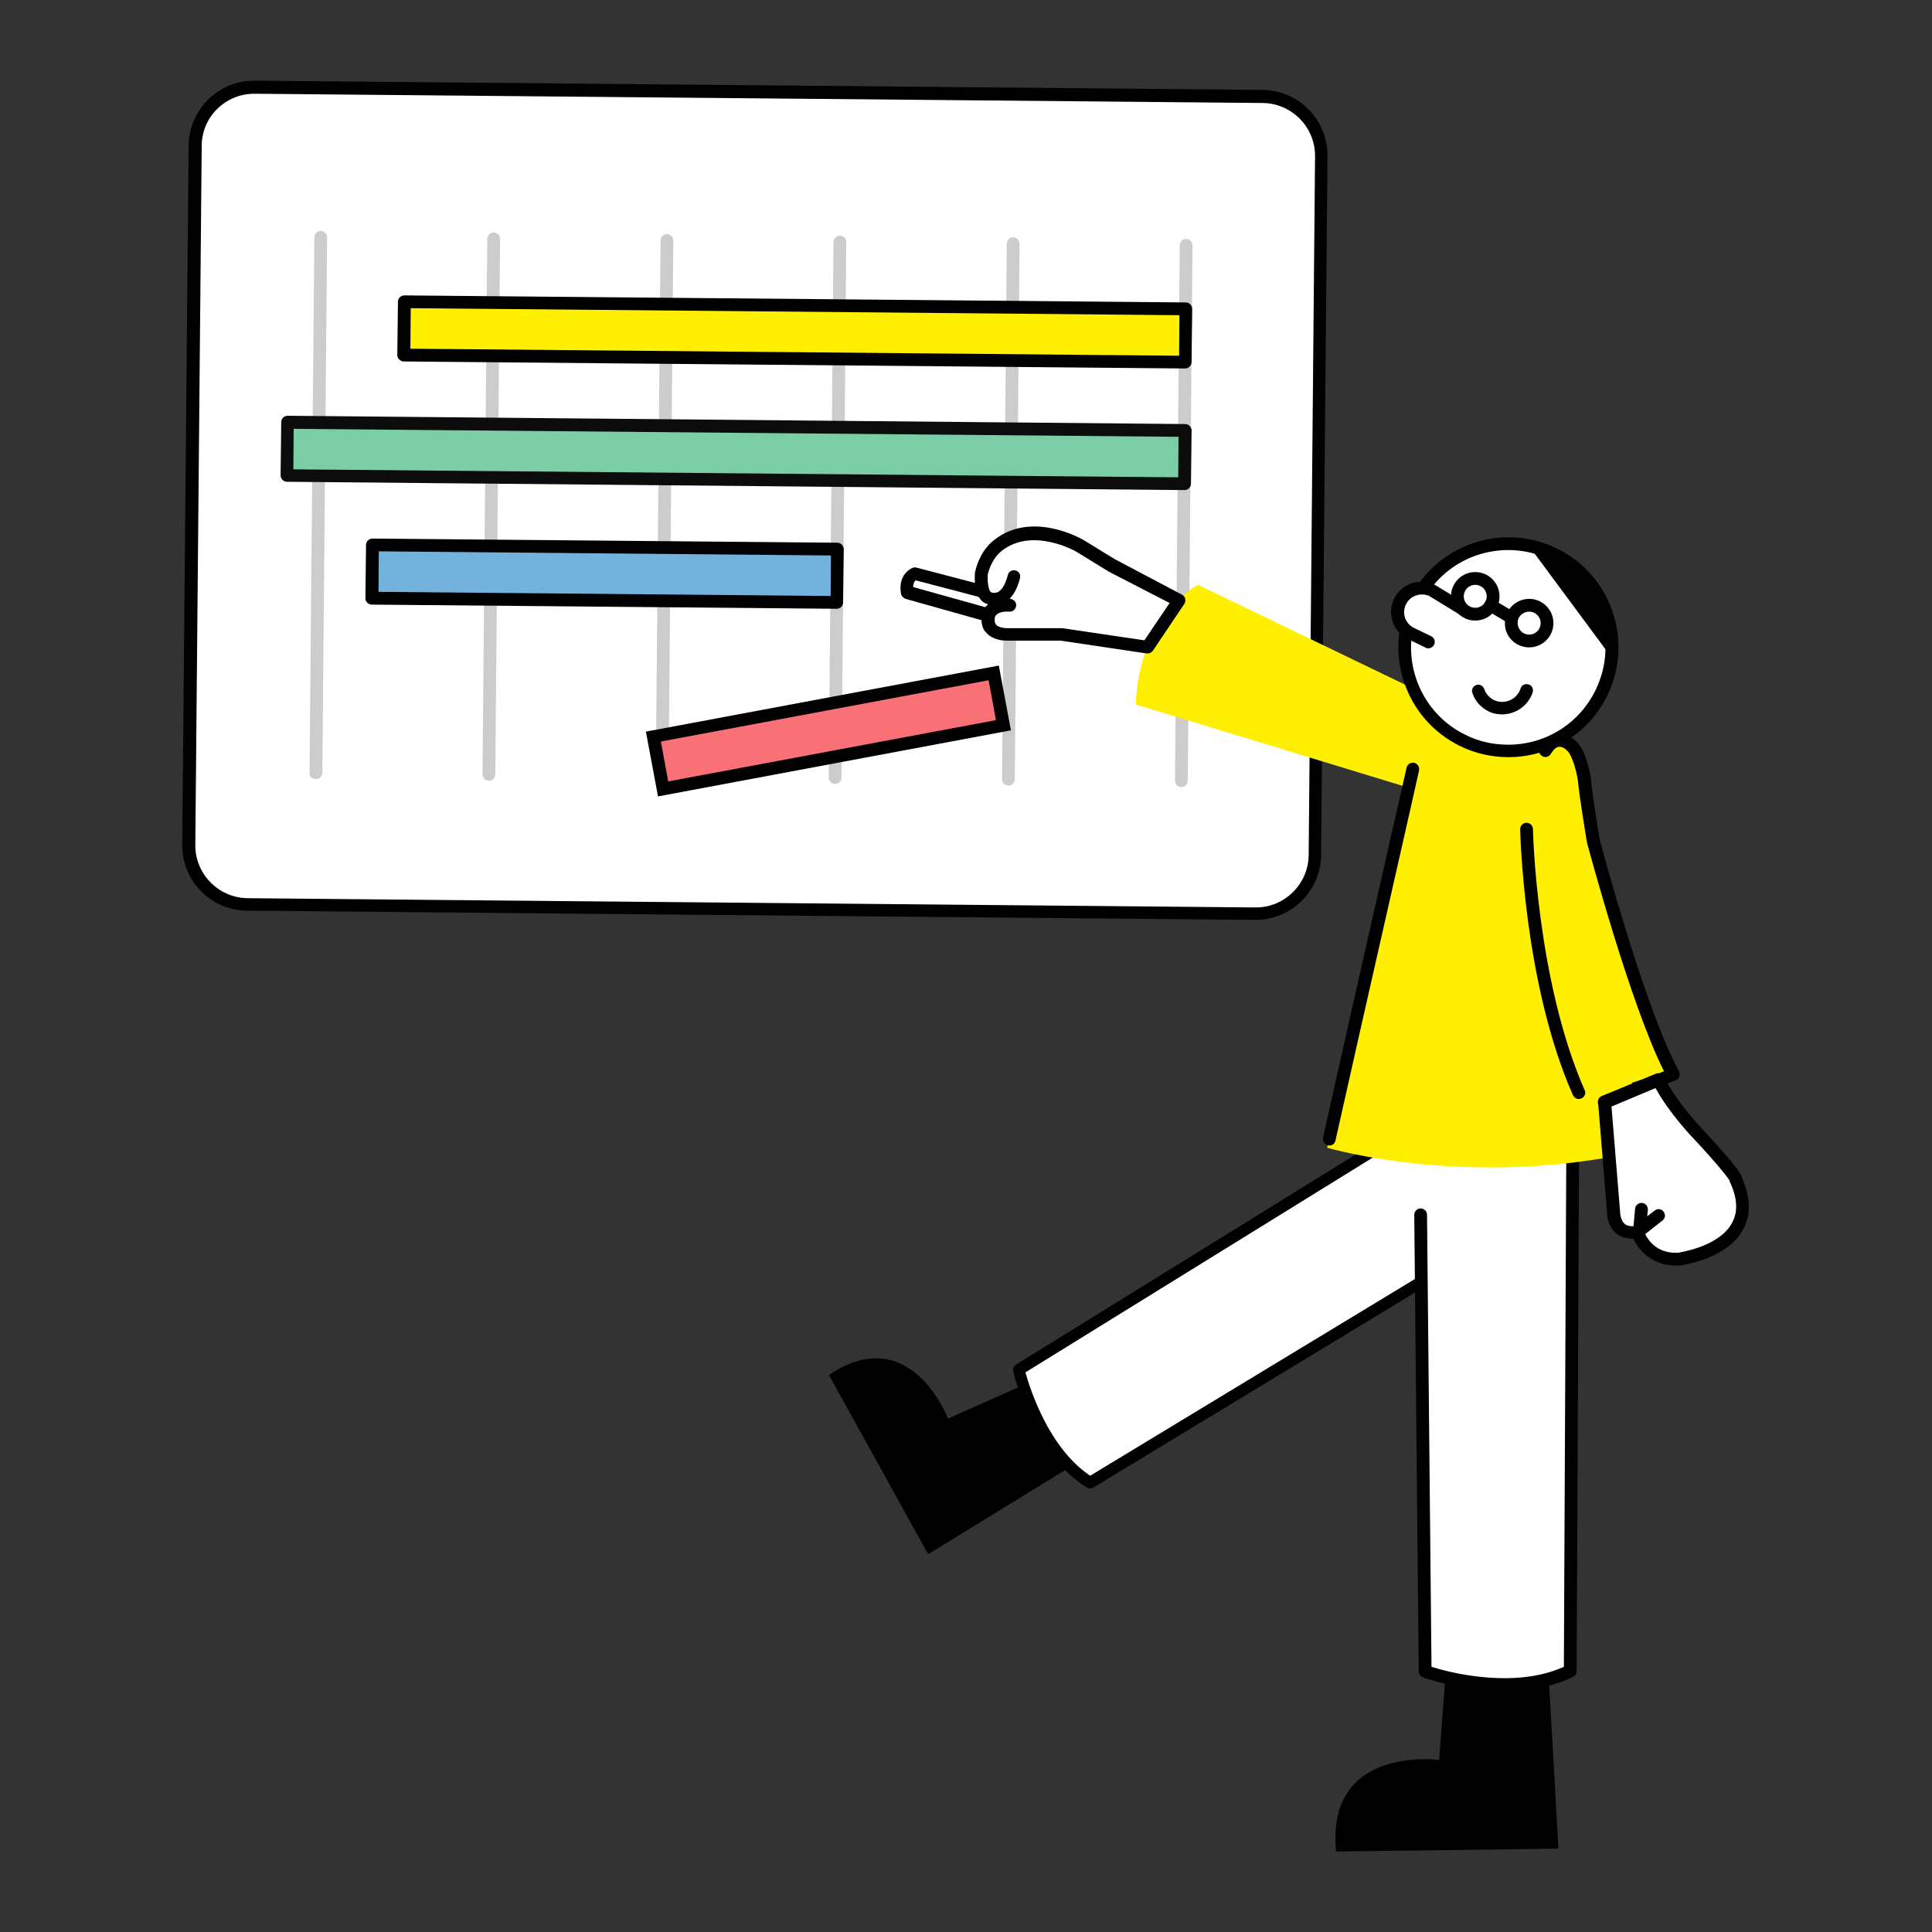 <?xml version="1.0" encoding="UTF-8" standalone="no"?>
<!-- Generator: Adobe Illustrator 27.2.0, SVG Export Plug-In . SVG Version: 6.00 Build 0)  -->

<svg
   version="1.1"
   x="0px"
   y="0px"
   viewBox="0 0 600 600"
   xml:space="preserve"
   id="svg40"
   sodipodi:docname="discovery-research.svg"
   width="600"
   height="600"
   inkscape:version="1.3.2 (091e20e, 2023-11-25, custom)"
   xmlns:inkscape="http://www.inkscape.org/namespaces/inkscape"
   xmlns:sodipodi="http://sodipodi.sourceforge.net/DTD/sodipodi-0.dtd"
   xmlns="http://www.w3.org/2000/svg"
   xmlns:svg="http://www.w3.org/2000/svg"><rect x="0" y="0" width="600" height="600" fill="#333333" stroke="none"/><defs
   id="defs40">
	
	
	
	
	

		
		
		
		
		
	
	
	
	

	

		
		
		
		
		
	
	
	
	
	
	
	
	
	
	
	
	
	
	

		
		
	
		
		
	
		
	
		
	
		
		
		
		
		
		
	
		
		
	
		
		
	
		
	
		
	
		
	
	
	

		
		
	
	

		
	
		
	</defs><sodipodi:namedview
   id="namedview40"
   pagecolor="#ffffff"
   bordercolor="#000000"
   borderopacity="0.25"
   inkscape:showpageshadow="2"
   inkscape:pageopacity="0.0"
   inkscape:pagecheckerboard="0"
   inkscape:deskcolor="#d1d1d1"
   inkscape:zoom="0.91747105"
   inkscape:cx="243.05944"
   inkscape:cy="289.38243"
   inkscape:window-width="1366"
   inkscape:window-height="697"
   inkscape:window-x="-8"
   inkscape:window-y="-8"
   inkscape:window-maximized="1"
   inkscape:current-layer="svg40" />
<style
   type="text/css"
   id="style1">
	.st0{fill:#FFFFFF;}
	.st1{opacity:0.1;}
	.st2{fill:#FFB632;}
	.st3{fill:#10A0FF;}
	.st4{fill:#231815;}
	.st5{fill:#FF845C;}
	.st6{fill:#E1E1E1;}
	.st7{opacity:0.5;}
	.st8{fill-rule:evenodd;clip-rule:evenodd;fill:#231815;}
	.st9{fill:#F4F4F4;}
	.st10{fill:#D3D3D3;}
	.st11{fill:#111111;}
	.st12{opacity:0.2;}
	.st13{fill:#E6E6E6;}
	.st14{fill:#7C7C7C;}
	.st15{fill:#0C0C0C;}
	.st16{fill:#21FF9F;}
	
		.st17{clip-path:url(#SVGID_00000011009811563690250990000005215231646629483137_);fill:url(#SVGID_00000165206941003301256280000003453539252813133471_);}
	.st18{fill:#FFFFFF;stroke:#000000;stroke-width:4;stroke-linecap:round;stroke-linejoin:round;stroke-miterlimit:10;}
	.st19{fill:none;stroke:#FFB632;stroke-width:4.887;stroke-linecap:round;stroke-linejoin:round;stroke-miterlimit:10;}
	.st20{fill:none;stroke:#000000;stroke-width:4;stroke-linecap:round;stroke-linejoin:round;stroke-miterlimit:10;}
	.st21{opacity:0.3;}
	.st22{fill:none;stroke:#000000;stroke-width:3.985;stroke-linecap:round;stroke-linejoin:round;stroke-miterlimit:10;}
	.st23{fill:#B27410;}
</style>




<g
   id="Color_Back_x5F_Lower-2"
   transform="matrix(0.991,0,0,0.991,454.22,-103.782)">
</g><g
   id="g13-0"
   transform="matrix(-0.991,0,0,0.991,688.952,-103.782)">
		<g
   id="g2-0">
			<path
   class="st0"
   d="M 617.7,388.1 301.9,391 c -10.2,0.1 -18.6,-8.1 -18.7,-18.4 l -2,-219 c -0.1,-10.2 8.1,-18.6 18.4,-18.7 L 615.4,132 c 10.2,-0.1 18.6,8.1 18.7,18.4 l 2,219 c 0.1,10.3 -8.2,18.7 -18.4,18.7 z"
   id="path1-13"
   style="fill:#ffffff" />
			<path
   d="m 301.7,393 c -11.2,0 -20.4,-9.1 -20.5,-20.4 l -2,-219 c -0.1,-11.3 9,-20.6 20.4,-20.7 L 615.4,130 c 0.1,0 0.1,0 0.2,0 11.2,0 20.4,9.1 20.5,20.4 l 2,219 c 0,5.5 -2,10.7 -5.9,14.6 -3.8,3.9 -9,6.1 -14.5,6.1 v -2 2 L 301.9,393 c -0.1,0 -0.1,0 -0.2,0 z M 615.5,134.1 c -0.1,0 -0.1,0 -0.2,0 L 299.5,137 c -9.1,0.1 -16.5,7.6 -16.4,16.7 l 2,219 c 0.1,9.1 7.6,16.5 16.7,16.4 l 315.8,-2.9 v 0 c 9.1,-0.1 16.5,-7.6 16.4,-16.7 l -2,-219 c 0,-9.1 -7.4,-16.4 -16.5,-16.4 z"
   id="path2-97" />
		</g>
		<g
   class="st12"
   id="g9-44"
   style="opacity:0.2">
			<g
   id="g3-08">
				<path
   d="m 325,351.4 c -1.1,0 -2,-0.9 -2,-2 l -1.5,-167.8 c 0,-1.1 0.9,-2 2,-2 0,0 0,0 0,0 1.1,0 2,0.9 2,2 l 1.5,167.8 c 0,1.1 -0.9,2 -2,2 z"
   id="path3-6" />
			</g>
			<g
   id="g4-2">
				<path
   d="m 379.2,350.9 c -1.1,0 -2,-0.9 -2,-2 l -1.5,-167.8 c 0,-1.1 0.9,-2 2,-2 1.1,0 2,0.9 2,2 l 1.5,167.8 c 0,1.1 -0.9,2 -2,2 z"
   id="path4-5" />
			</g>
			<g
   id="g5-86">
				<path
   d="m 433.5,350.4 c -1.1,0 -2,-0.9 -2,-2 L 430,180.6 c 0,-1.1 0.9,-2 2,-2 0,0 0,0 0,0 1.1,0 2,0.9 2,2 l 1.5,167.8 c 0,1.1 -0.9,2 -2,2 z"
   id="path5-44" />
			</g>
			<g
   id="g6-72">
				<path
   d="m 487.7,349.9 c -1.1,0 -2,-0.9 -2,-2 l -1.5,-167.8 c 0,-1.1 0.9,-2 2,-2 0,0 0,0 0,0 1.1,0 2,0.9 2,2 l 1.5,167.8 c 0,1.1 -0.8,2 -2,2 z"
   id="path6-4" />
			</g>
			<g
   id="g7-00">
				<path
   d="m 542,349.4 c -1.1,0 -2,-0.9 -2,-2 l -1.5,-167.8 c 0,-1.1 0.9,-2 2,-2 0,0 0,0 0,0 1.1,0 2,0.9 2,2 l 1.5,167.8 c 0,1.1 -0.9,2 -2,2 z"
   id="path7-6" />
			</g>
			<g
   id="g8-6">
				<path
   d="m 596.2,348.9 c -1.1,0 -2,-0.9 -2,-2 l -1.5,-167.8 c 0,-1.1 0.9,-2 2,-2 0,0 0,0 0,0 1.1,0 2,0.9 2,2 l 1.5,167.8 c 0.1,1.1 -0.8,2 -2,2 0.1,0 0.1,0 0,0 z"
   id="path8-2" />
			</g>
		</g>
		<g
   id="g10-51">
			
				<rect
   x="323.7"
   y="200.4"
   transform="matrix(1,-0.009,0.009,1,-1.886,4.079)"
   class="st2"
   width="244.9"
   height="16.7"
   id="rect9-3"
   style="fill:#ffef00;fill-opacity:1" />
			<path
   d="m 323.8,220.2 c -0.5,0 -1,-0.2 -1.4,-0.6 -0.4,-0.4 -0.6,-0.9 -0.6,-1.4 l -0.2,-16.7 c 0,-0.5 0.2,-1 0.6,-1.4 0.4,-0.4 0.9,-0.6 1.4,-0.6 l 244.9,-2.2 c 0,0 0,0 0,0 1.1,0 2,0.9 2,2 l 0.2,16.7 c 0,0.5 -0.2,1 -0.6,1.4 -0.4,0.4 -0.9,0.6 -1.4,0.6 z m 1.8,-16.7 0.1,12.7 240.9,-2.2 -0.1,-12.7 z"
   id="path9-6" />
		</g>
		<g
   id="g11-83">
			
				<rect
   x="432.9"
   y="276.2"
   transform="matrix(1,-0.009,0.009,1,-2.575,4.626)"
   class="st2"
   width="145.7"
   height="16.7"
   id="rect10-1"
   style="fill:#73b2dd;fill-opacity:1" />
			<path
   d="m 433,295.5 c -1.1,0 -2,-0.9 -2,-2 l -0.2,-16.7 c 0,-0.5 0.2,-1 0.6,-1.4 0.4,-0.4 0.9,-0.6 1.4,-0.6 l 145.7,-1.3 c 0,0 0,0 0,0 1.1,0 2,0.9 2,2 l 0.2,16.7 c 0,0.5 -0.2,1 -0.6,1.4 -0.4,0.4 -0.9,0.6 -1.4,0.6 z m 1.8,-16.7 0.1,12.7 141.7,-1.3 -0.1,-12.7 z"
   id="path10-516" />
		</g>
		<g
   id="g12-39">
			
				<rect
   x="381.3"
   y="325.4"
   transform="matrix(0.983,0.184,-0.184,0.983,68.754,-74.363)"
   class="st5"
   width="108.5"
   height="16.7"
   id="rect11-5"
   style="fill:#fa7277;fill-opacity:1" />
			<path
   d="m 489,354.3 -110.6,-20.7 3.8,-20.3 110.6,20.7 z m -105.9,-23.9 102.7,19.2 2.3,-12.5 -102.7,-19.2 z"
   id="path11-3" />
		</g>
	</g><g
   id="g15-1"
   transform="matrix(-0.991,0,0,0.991,688.952,-103.782)">
		
			<rect
   x="324"
   y="238.4"
   transform="matrix(1,-0.009,0.009,1,-2.232,4.25)"
   class="st16"
   width="281.4"
   height="16.7"
   id="rect14"
   style="fill:#7bcda6;fill-opacity:1" />
	</g><polygon
   class="st0"
   points="204.1,494.3 204.1,457.6 257.9,457.6 274.3,473 250,507.9 "
   id="polygon15"
   style="fill:#ffffff"
   transform="matrix(-0.991,0,0,0.991,688.952,-103.782)" /><path
   d="m 317.761,430.169 -23.379,10.402 c 0,0 -11.491,-30.611 -36.951,-13.572 l 30.809,55.674 43.885,-26.945 z"
   id="path16-28"
   style="stroke-width:0.991" /><path
   class="st0"
   d="m 432.477,353.593 -116.102,71.821 c 0,0 5.548,24.865 22.19,35.068 l 116.994,-70.929"
   id="path17-03"
   style="fill:#ffffff;stroke-width:0.991" /><path
   d="m 338.564,462.266 c 0.297,0 0.693,-0.099 0.991,-0.297 l 116.994,-70.929 c 0.892,-0.495 1.09,-1.684 0.594,-2.477 -0.495,-0.892 -1.684,-1.09 -2.477,-0.594 l -116.102,70.335 c -12.977,-8.718 -18.723,-27.143 -20.11,-32.097 l 115.013,-71.128 c 0.892,-0.495 1.09,-1.684 0.594,-2.477 -0.495,-0.892 -1.684,-1.09 -2.477,-0.594 l -116.102,71.821 c -0.693,0.396 -0.991,1.189 -0.793,1.981 0.198,1.09 5.845,25.756 22.983,36.257 0.198,0.099 0.495,0.198 0.892,0.198 z"
   id="path18-7"
   style="stroke-width:0.991" /><path
   class="st0"
   d="m 305.378,183.7 -21.2,-5.548 c 0,0 -3.17,1.189 -2.278,5.746 l 25.063,7.034"
   id="path19-33"
   style="fill:#ffffff;stroke-width:0.991" /><path
   d="m 306.864,192.912 c 0.892,0 1.684,-0.594 1.882,-1.486 0.297,-1.09 -0.297,-2.179 -1.387,-2.477 l -23.775,-6.637 c 0,-1.09 0.396,-1.783 0.793,-2.08 l 20.407,5.349 c 1.09,0.297 2.179,-0.396 2.378,-1.387 0.297,-1.09 -0.396,-2.179 -1.387,-2.378 l -21.2,-5.548 c -0.396,-0.099 -0.793,-0.099 -1.189,0.099 -1.585,0.594 -4.458,3.071 -3.566,8.024 0.099,0.693 0.693,1.288 1.387,1.585 l 25.063,7.034 c 0.297,-0.099 0.495,-0.099 0.594,-0.099 z"
   id="path20-9"
   style="stroke-width:0.991" /><path
   d="m 449.02,518.831 -2.08,27.738 c 0,0 -35.267,-4.755 -31.997,28.431 l 69.047,-0.892 -3.17,-55.872 z"
   id="path21-51"
   style="stroke-width:0.991" /><path
   class="st0"
   d="m 441.293,377.369 1.387,141.76 c 0,0 26.054,9.213 45.074,-0.198 l 0.793,-169.398"
   id="path22-6"
   style="fill:#ffffff;stroke-width:0.991" /><path
   d="m 467.149,525.171 c 7.034,0 14.661,-1.09 21.398,-4.458 0.693,-0.297 1.09,-0.991 1.09,-1.783 l 0.792,-169.398 c 0,-1.09 -0.892,-1.981 -1.981,-1.981 0,0 0,0 0,0 -1.09,0 -1.981,0.892 -1.981,1.981 l -0.793,168.111 c -15.553,7.034 -35.861,1.684 -41.111,0 L 443.175,377.269 c 0,-1.09 -0.892,-1.981 -1.981,-1.981 -1.09,0 -1.981,0.892 -1.981,1.981 l 1.387,141.76 c 0,0.793 0.495,1.585 1.288,1.882 0.793,0.297 12.086,4.26 25.261,4.26 z"
   id="path23-4"
   style="stroke-width:0.991" /><g
   id="g14-79"
   transform="matrix(-0.991,0,0,0.991,688.952,-103.782)">
		<path
   class="st16"
   d="M 248.2,322.5 319.8,288 c 0,0 18.4,9.4 19.5,37.5 l -85.3,26 25.3,112.9 c 0,0 -47.1,13.9 -102.3,0 l 6.8,-20.4 -12.2,-3.8 26.9,-75.6 c 0,0 -1.1,-28.1 7.7,-27.3"
   id="path13-2"
   style="fill:#ffef00;fill-opacity:1" />
	</g><g
   id="g26-7"
   transform="matrix(-0.991,0,0,0.991,688.952,-103.782)">
			<g
   id="g24-17">
				<path
   class="st0"
   d="m 222.5,340.1 c -12.5,0 -23.7,-7 -29.2,-18.2 -3.8,-7.8 -4.4,-16.6 -1.6,-24.8 2.8,-8.2 8.6,-14.8 16.4,-18.7 4.5,-2.2 9.3,-3.3 14.3,-3.3 12.5,0 23.7,7 29.2,18.2 3.8,7.8 4.4,16.6 1.6,24.8 -2.8,8.2 -8.6,14.8 -16.4,18.7 -4.5,2.2 -9.3,3.3 -14.3,3.3 z"
   id="path24-2"
   style="fill:#ffffff" />
			</g>
			<g
   id="g25-6">
				<path
   d="m 222.5,277.1 c 11.7,0 22.2,6.5 27.4,17.1 7.4,15.1 1.2,33.4 -13.9,40.8 -4.2,2.1 -8.7,3.1 -13.4,3.1 -11.7,0 -22.2,-6.5 -27.4,-17.1 -7.4,-15.1 -1.2,-33.4 13.9,-40.8 4.2,-2 8.7,-3.1 13.4,-3.1 m 0,-4 c -5.1,0 -10.3,1.1 -15.2,3.5 -17.1,8.4 -24.1,29 -15.8,46.1 6,12.2 18.2,19.3 31,19.3 5.1,0 10.3,-1.1 15.2,-3.5 17.1,-8.4 24.1,-29 15.8,-46.1 -6.1,-12.2 -18.3,-19.3 -31,-19.3 z"
   id="path25-26" />
			</g>
		</g><g
   id="g27-21"
   transform="matrix(-0.991,0,0,0.991,688.952,-103.782)">
			<path
   class="st0"
   d="m 216.9,321 c 1.4,4.2 5.9,6.5 10.2,5.2 2.5,-0.8 4.3,-2.7 5.1,-5"
   id="path26-1"
   style="fill:#ffffff" />
			<path
   d="m 224.5,328.6 c -4.2,0 -8.2,-2.7 -9.6,-6.9 -0.3,-1.1 0.2,-2.2 1.3,-2.5 1.1,-0.3 2.2,0.2 2.5,1.3 1,3.2 4.5,4.9 7.6,3.9 1.8,-0.6 3.2,-2 3.8,-3.8 0.4,-1 1.5,-1.6 2.5,-1.2 1,0.4 1.6,1.5 1.2,2.5 -1,3 -3.4,5.3 -6.4,6.3 -0.8,0.2 -1.9,0.4 -2.9,0.4 z"
   id="path27-30" />
		</g><g
   id="g28-49"
   transform="matrix(-0.991,0,0,0.991,688.952,-103.782)">
			
		</g><g
   id="g29-74"
   transform="matrix(-0.991,0,0,0.991,688.952,-103.782)">
			<path
   d="m 216,275.9 -25.7,34.7 c 0,0 -6.9,-23.7 25.7,-34.7 z"
   id="path28-76" />
		</g><g
   id="g30-84"
   transform="matrix(-0.991,0,0,0.991,688.952,-103.782)">
			<path
   class="st0"
   d="m 247.6,305.9 5.4,-2.6 c 3.7,-1.8 5.3,-6.3 3.4,-10 v 0 c -1.8,-3.7 -6.3,-5.3 -10,-3.4 l -9.4,5.7"
   id="path29-557"
   style="fill:#ffffff" />
			<path
   d="m 247.6,307.9 c -0.7,0 -1.4,-0.4 -1.8,-1.1 -0.5,-1 -0.1,-2.2 0.9,-2.7 l 5.4,-2.6 c 2.7,-1.3 3.9,-4.6 2.5,-7.4 -1.3,-2.7 -4.6,-3.8 -7.3,-2.6 l -9.3,5.7 c -0.9,0.6 -2.2,0.3 -2.7,-0.7 -0.6,-0.9 -0.3,-2.2 0.7,-2.7 l 9.4,-5.7 c 0.1,0 0.1,-0.1 0.2,-0.1 4.7,-2.3 10.4,-0.4 12.7,4.3 2.3,4.7 0.4,10.4 -4.3,12.7 l -5.4,2.6 c -0.4,0.3 -0.7,0.3 -1,0.3 z"
   id="path30-6" />
		</g><g
   id="g34-01"
   transform="matrix(-0.991,0,0,0.991,688.952,-103.782)">
			<g
   id="g31-5">
				<circle
   class="st0"
   cx="232.9"
   cy="291.6"
   r="5.6"
   id="circle30-6"
   style="fill:#ffffff" />
				<path
   d="m 232.9,299.2 c -4.2,0 -7.6,-3.4 -7.6,-7.6 0,-4.2 3.4,-7.6 7.6,-7.6 4.2,0 7.6,3.4 7.6,7.6 0,4.2 -3.4,7.6 -7.6,7.6 z m 0,-11.2 c -2,0 -3.6,1.6 -3.6,3.6 0,2 1.6,3.6 3.6,3.6 2,0 3.6,-1.6 3.6,-3.6 0,-2 -1.6,-3.6 -3.6,-3.6 z"
   id="path31-77" />
			</g>
			<g
   id="g32-93">
				<circle
   class="st0"
   cx="216"
   cy="300"
   r="5.6"
   id="circle31-4"
   style="fill:#ffffff" />
				<path
   d="m 216,307.6 c -4.2,0 -7.6,-3.4 -7.6,-7.6 0,-4.2 3.4,-7.6 7.6,-7.6 4.2,0 7.6,3.4 7.6,7.6 0.1,4.2 -3.4,7.6 -7.6,7.6 z m 0,-11.2 c -2,0 -3.6,1.6 -3.6,3.6 0,2 1.6,3.6 3.6,3.6 2,0 3.6,-1.6 3.6,-3.6 0.1,-2 -1.6,-3.6 -3.6,-3.6 z"
   id="path32-5" />
			</g>
			<g
   id="g33-26">
				<line
   class="st0"
   x1="228"
   y1="294.4"
   x2="221.7"
   y2="298.2"
   id="line32"
   style="fill:#ffffff" />
				<path
   d="m 221.7,300.2 c -0.7,0 -1.3,-0.3 -1.7,-1 -0.6,-0.9 -0.3,-2.2 0.7,-2.7 l 6.4,-3.8 c 0.9,-0.6 2.2,-0.3 2.7,0.7 0.6,0.9 0.3,2.2 -0.7,2.7 l -6.4,3.8 c -0.3,0.2 -0.7,0.3 -1,0.3 z"
   id="path33-94" />
			</g>
		</g><path
   d="m 498.354,344.083 c 0.198,0 0.495,0 0.693,-0.099 l 21.398,-8.519 c 0.495,-0.198 0.991,-0.594 1.09,-1.189 0.198,-0.495 0.099,-1.09 -0.099,-1.585 -10.204,-18.327 -24.072,-69.642 -24.667,-72.118 -0.198,-1.189 -2.378,-14.265 -2.675,-18.525 0,-0.099 0,-0.099 0,-0.198 -0.297,-1.684 -1.684,-9.807 -5.25,-12.185 -0.594,-0.495 -2.675,-2.08 -5.25,-1.684 -2.08,0.297 -3.863,1.684 -5.349,4.161 -0.594,0.991 -0.198,2.179 0.693,2.675 0.991,0.594 2.179,0.198 2.675,-0.693 0.594,-0.892 1.387,-2.08 2.477,-2.179 1.09,-0.198 2.179,0.792 2.179,0.792 0.099,0.099 0.198,0.198 0.297,0.297 1.288,0.793 2.873,5.448 3.467,9.411 0.396,4.755 2.675,18.327 2.774,18.921 0,0.099 0,0.099 0,0.198 0.594,2.08 13.572,50.621 23.973,71.128 l -19.317,7.727 c -0.991,0.396 -1.486,1.585 -1.09,2.576 0.495,0.693 1.189,1.09 1.981,1.09 z"
   id="path35-49"
   style="stroke-width:0.991" /><path
   class="st0"
   d="m 313.6,187.86 c -6.439,-0.297 -6.637,3.764 -6.637,3.764 -0.793,5.448 5.647,5.349 5.647,5.349 h 17.039 l 26.747,3.963 9.708,-14.463 -21.001,-11.194 -9.609,-5.845 c 0,0 -14.86,-8.817 -25.756,0 0,0 -3.368,2.278 -4.953,8.321 0,0 -0.793,7.529 2.873,8.024 0,0 5.052,1.684 7.232,-6.934"
   id="path36-4"
   style="fill:#ffffff;stroke-width:0.991" /><path
   d="m 356.396,202.918 c 0.693,0 1.288,-0.297 1.684,-0.892 l 9.708,-14.463 c 0.297,-0.495 0.396,-1.09 0.297,-1.585 -0.099,-0.594 -0.495,-0.991 -0.991,-1.288 l -21.001,-11.095 -9.51,-5.845 c -0.693,-0.396 -16.246,-9.411 -28.035,0.099 -0.594,0.495 -4.062,3.17 -5.647,9.411 0,0.099 0,0.198 -0.099,0.297 -0.099,0.892 -0.792,8.916 4.062,10.104 0,0 0,0 -0.099,0.099 -1.585,1.387 -1.783,3.071 -1.882,3.665 -0.297,2.576 0.495,4.161 1.387,5.052 2.179,2.477 5.845,2.477 6.241,2.477 h 16.841 l 26.648,3.963 c 0.198,0 0.297,0 0.396,0 z m 6.835,-15.652 -7.826,11.59 -25.459,-3.764 c -0.099,0 -0.198,0 -0.297,0 h -17.039 c 0,0 0,0 0,0 -0.594,0 -2.477,-0.198 -3.269,-1.09 -0.099,-0.198 -0.594,-0.693 -0.396,-1.981 0,-0.099 0,-0.099 0,-0.198 0,-0.198 0.396,-2.08 4.557,-1.882 1.09,0.099 1.981,-0.792 2.08,-1.882 0.099,-1.09 -0.793,-1.981 -1.882,-2.08 -0.099,0 -0.099,0 -0.198,0 1.486,-1.486 2.576,-3.665 3.269,-6.439 0.297,-1.09 -0.396,-2.179 -1.387,-2.378 -1.09,-0.297 -2.179,0.396 -2.378,1.387 -0.892,3.368 -2.08,4.755 -2.972,5.25 -0.892,0.495 -1.684,0.297 -1.783,0.297 -0.099,0 -0.198,-0.099 -0.297,-0.099 -0.892,-0.099 -1.387,-3.17 -1.189,-5.647 1.288,-5.052 3.963,-6.934 4.062,-7.034 0,0 0.099,-0.099 0.099,-0.099 9.609,-7.826 23.379,0.099 23.478,0.198 l 9.51,5.845 c 0,0 0.099,0 0.099,0.099 z"
   id="path37-57"
   style="stroke-width:0.991" /><path
   d="m 490.33,341.309 c 0.297,0 0.495,-0.099 0.793,-0.198 0.991,-0.396 1.486,-1.585 0.991,-2.576 -14.959,-34.078 -16.048,-80.539 -16.048,-81.034 0,-1.09 -0.892,-1.981 -1.981,-1.981 -1.09,0 -1.981,0.892 -1.981,1.981 0,0.495 0.991,47.749 16.345,82.52 0.396,0.792 1.09,1.288 1.882,1.288 z"
   id="path38-2"
   style="stroke-width:0.991" /><path
   d="m 412.862,355.773 c 0.892,0 1.684,-0.594 1.882,-1.585 7.727,-34.672 25.856,-114.121 25.955,-114.914 0.198,-1.09 -0.396,-2.08 -1.486,-2.378 -1.09,-0.198 -2.08,0.396 -2.378,1.486 -0.198,0.792 -18.228,80.241 -25.955,114.914 -0.198,1.09 0.396,2.08 1.486,2.378 0.198,0 0.396,0.099 0.495,0.099 z"
   id="path39-6"
   style="stroke-width:0.991" /><g
   id="g41-16"
   transform="matrix(-0.991,0,0,0.991,688.952,-103.782)">
			<path
   class="st0"
   d="m 175.5,443.1 c -3.9,8.3 -12.4,17 -12.4,17 -12.8,13.9 -11.8,14.2 -11.8,14.2 -9.9,21.5 17.8,25 17.8,25 10.3,0.7 13,-8.4 13,-8.4 2.1,0.4 3.7,-0.2 3.7,-0.2 3.8,-1.1 3.8,-6.1 3.8,-6.1 l 2.9,-34.4 z"
   id="path40-88"
   style="fill:#ffffff" />
			<path
   d="m 170.1,501.3 c -0.4,0 -0.8,0 -1.2,0 0,0 -0.1,0 -0.1,0 -0.6,-0.1 -14.7,-1.9 -19.8,-11.2 -2.6,-4.6 -2.4,-10 0.3,-16.3 0.3,-1.4 2.4,-4.4 12.3,-15.1 0.1,-0.1 8.3,-8.6 12.1,-16.5 0.5,-1 1.6,-1.4 2.6,-1 l 16.9,7 c 0.8,0.3 1.3,1.1 1.2,2 l -2.8,34.4 c 0,2.4 -1.2,6.7 -5.2,7.9 -0.3,0.1 -1.5,0.4 -3,0.4 -1.7,3.6 -5.9,8.4 -13.3,8.4 z m -0.9,-4 c 8.5,0.5 10.8,-6.6 10.9,-7 0.3,-1 1.3,-1.6 2.3,-1.4 1.5,0.3 2.6,-0.1 2.6,-0.1 0,0 0.1,0 0.1,0 2.3,-0.7 2.4,-4.1 2.4,-4.2 0,0 0,-0.1 0,-0.1 l 2.7,-33 -13.8,-5.8 c -4.3,7.9 -11.6,15.5 -11.9,15.8 -9,9.7 -10.9,12.5 -11.3,13.2 0,0.2 -0.1,0.3 -0.1,0.4 -2.4,5.1 -2.6,9.5 -0.6,13 4,7.2 15.8,9 16.7,9.2 z"
   id="path41-34" />
		</g><g
   id="g42-4"
   transform="matrix(-0.991,0,0,0.991,688.952,-103.782)">
			<polyline
   class="st0"
   points="180.8,483.7 181.4,490.3 175.4,485.6    "
   id="polyline41"
   style="fill:#ffffff" />
			<path
   d="m 181.4,492.3 c -0.4,0 -0.9,-0.1 -1.2,-0.4 l -6,-4.7 c -0.9,-0.7 -1,-1.9 -0.3,-2.8 0.7,-0.9 1.9,-1 2.8,-0.3 l 2.3,1.8 -0.2,-2 c -0.1,-1.1 0.7,-2.1 1.8,-2.2 1.1,-0.1 2.1,0.7 2.2,1.8 l 0.6,6.6 c 0.1,0.8 -0.3,1.6 -1,1.9 -0.3,0.2 -0.7,0.3 -1,0.3 z"
   id="path42-29" />
		</g><path
   class="st15"
   d="m 367.887,152.197 c 1.09,0 1.981,-0.892 1.981,-1.981 l 0.198,-16.544 c 0,-0.495 -0.198,-0.991 -0.594,-1.387 -0.396,-0.396 -0.892,-0.594 -1.387,-0.594 L 89.321,129.116 c -1.09,0 -1.981,0.892 -1.981,1.981 l -0.198,16.544 c 0,0.495 0.198,0.991 0.594,1.387 0.396,0.396 0.892,0.594 1.387,0.594 z m -1.882,-16.544 -0.099,12.581 -274.802,-2.477 0.099,-12.581 z"
   id="path43-97"
   style="fill:#0c0c0c;stroke-width:0.991" /></svg>
